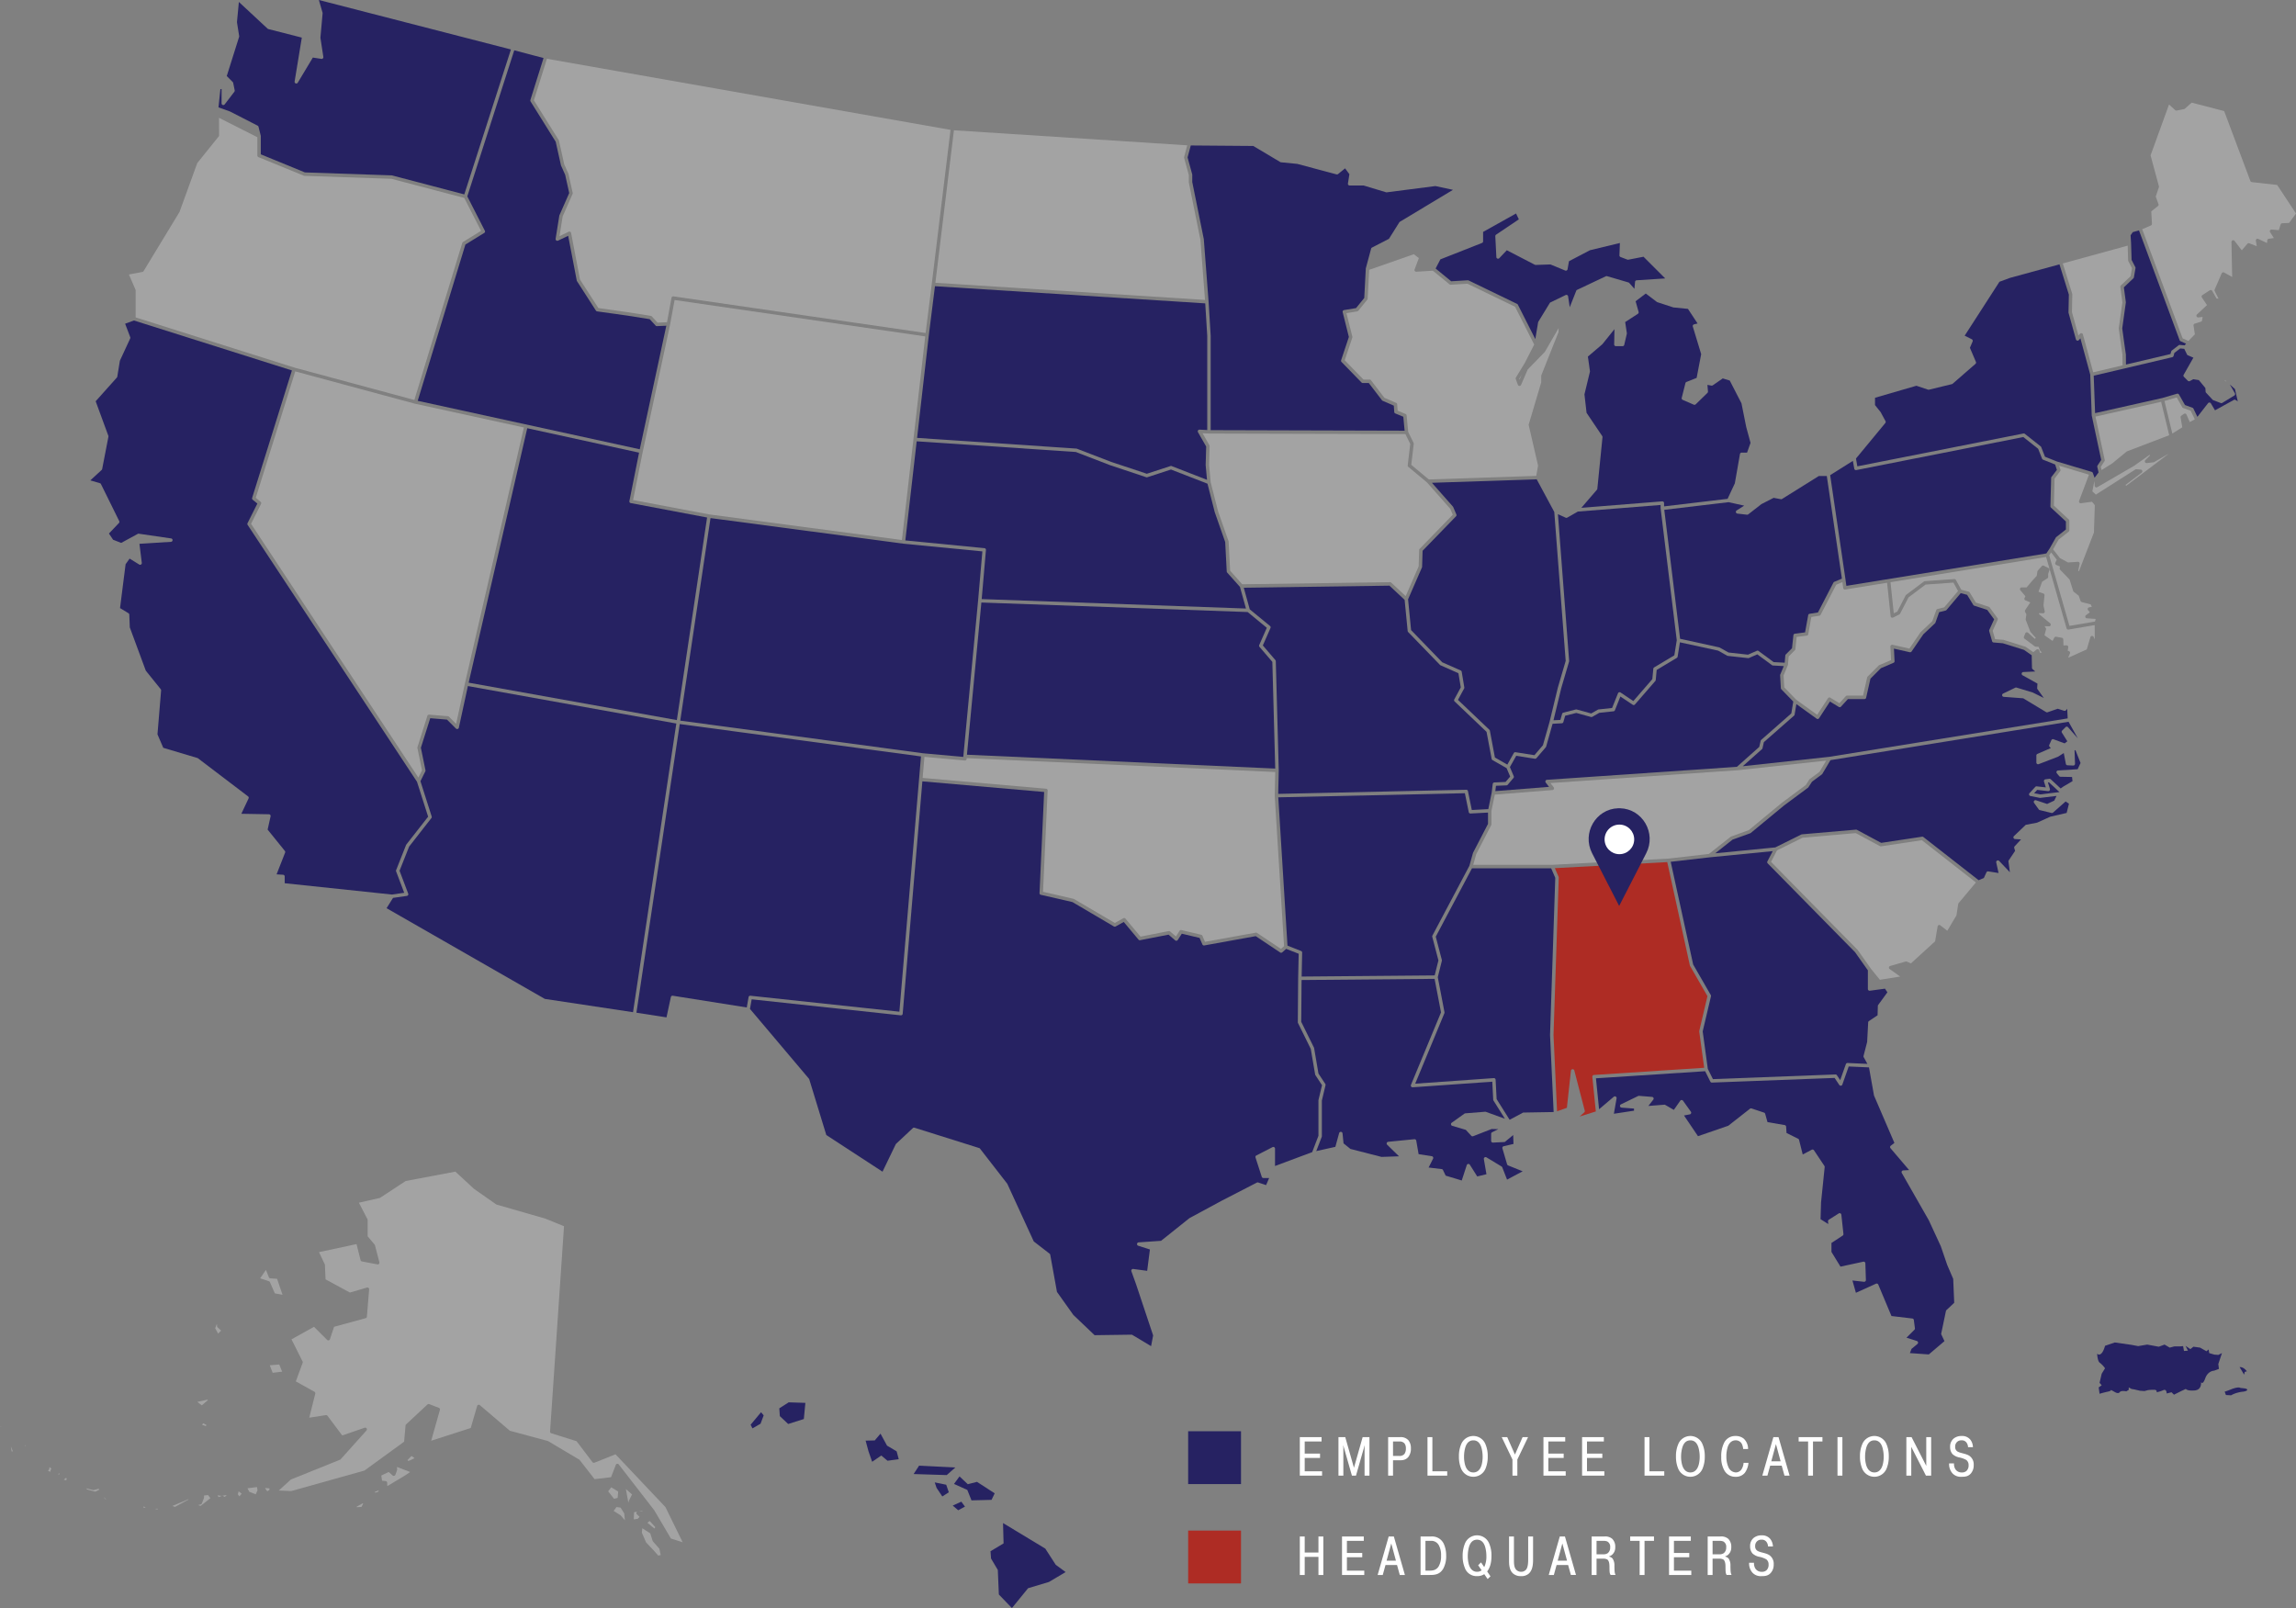 <svg xmlns="http://www.w3.org/2000/svg" xmlns:xlink="http://www.w3.org/1999/xlink" width="1086.145" height="760.758" viewBox="0 0 1086.145 760.758"><rect x="0" y="0" width="1086.145" height="760.758" fill="#808080" stroke="none"/><defs><clipPath id="a"><rect width="1086.145" height="760.758" fill="none"/></clipPath><clipPath id="c"><rect width="82.524" height="62.759" fill="none"/></clipPath><clipPath id="d"><rect width="129.054" height="192.162" fill="none"/></clipPath><clipPath id="e"><rect width="166.594" height="133.486" fill="none"/></clipPath><clipPath id="f"><rect width="197.078" height="129.733" fill="none"/></clipPath><clipPath id="g"><rect width="19.731" height="49.896" fill="none"/></clipPath><clipPath id="h"><rect width="1.163" height="2.358" fill="none"/></clipPath><clipPath id="i"><rect width="96.618" height="47.696" fill="none"/></clipPath><clipPath id="j"><rect width="21.984" height="34.747" fill="none"/></clipPath><clipPath id="k"><rect width="96.9" height="69.389" fill="none"/></clipPath><clipPath id="l"><rect width="138.189" height="113.547" fill="none"/></clipPath><clipPath id="m"><rect width="170.969" height="90.845" fill="none"/></clipPath><clipPath id="n"><rect width="118.373" height="77.061" fill="none"/></clipPath><clipPath id="o"><rect width="127.54" height="80.246" fill="none"/></clipPath><clipPath id="p"><rect width="161.139" height="79.107" fill="#262262"/></clipPath><clipPath id="q"><rect width="166.959" height="49.288" fill="none"/></clipPath><clipPath id="r"><rect width="101.172" height="106.558" fill="none"/></clipPath><clipPath id="s"><rect width="0.04" height="0.005" fill="none"/></clipPath><clipPath id="t"><rect width="5.83" height="5.141" fill="none"/></clipPath><clipPath id="u"><rect width="4.154" height="0.925" fill="none"/></clipPath><clipPath id="v"><rect width="2.071" height="1.337" fill="none"/></clipPath><clipPath id="w"><rect width="4.97" height="2.707" fill="none"/></clipPath><clipPath id="x"><rect width="7.616" height="3.633" fill="none"/></clipPath><clipPath id="y"><rect width="1.835" height="2.373" fill="none"/></clipPath><clipPath id="z"><rect width="2.805" height="4.619" fill="none"/></clipPath><clipPath id="aa"><rect width="4.746" height="3.425" fill="none"/></clipPath><clipPath id="ab"><rect width="2.039" height="1.545" fill="none"/></clipPath><clipPath id="ac"><rect width="2.997" height="1.896" fill="none"/></clipPath><clipPath id="ad"><rect width="2.022" height="1.178" fill="none"/></clipPath><clipPath id="ae"><rect width="35.8" height="19.191" fill="none"/></clipPath><clipPath id="af"><rect width="10.575" height="11.766" fill="none"/></clipPath><clipPath id="ag"><rect width="5.846" height="3.934" fill="none"/></clipPath><clipPath id="ah"><rect width="0.016" height="0.012" fill="none"/></clipPath><clipPath id="ai"><rect width="1.627" height="2.308" fill="none"/></clipPath><clipPath id="aj"><rect width="0.322" height="0.493" fill="none"/></clipPath><clipPath id="ak"><rect width="0.718" height="0.477" fill="none"/></clipPath><clipPath id="al"><rect width="0.861" height="0.559" fill="none"/></clipPath><clipPath id="am"><rect width="1.292" height="0.379" fill="none"/></clipPath><clipPath id="an"><rect width="0.987" height="0.077" fill="none"/></clipPath><clipPath id="ao"><rect width="13.662" height="9.063" fill="none"/></clipPath><clipPath id="ap"><rect width="0.987" height="0.991" fill="none"/></clipPath><clipPath id="aq"><rect width="1.468" height="1.052" fill="none"/></clipPath><clipPath id="ar"><rect width="1.145" height="0.493" fill="none"/></clipPath><clipPath id="as"><rect width="6.339" height="1.606" fill="none"/></clipPath><clipPath id="at"><rect width="14.35" height="17.085" fill="none"/></clipPath><clipPath id="au"><rect width="0.909" height="2.516" fill="none"/></clipPath><clipPath id="av"><rect width="32.726" height="59.92" fill="none"/></clipPath><clipPath id="aw"><rect width="34.882" height="32.283" fill="none"/></clipPath><clipPath id="ax"><rect width="3.725" height="3.584" fill="none"/></clipPath><clipPath id="ay"><rect width="8.937" height="12.948" fill="none"/></clipPath><clipPath id="az"><rect width="72.749" height="112.737" fill="none"/></clipPath><clipPath id="ba"><rect width="191.092" height="175.356" fill="none"/></clipPath><clipPath id="bb"><rect width="2.74" height="3.682" fill="none"/></clipPath><clipPath id="bc"><rect width="5.332" height="6.274" fill="none"/></clipPath><clipPath id="bd"><rect width="4.73" height="5.431" fill="none"/></clipPath><clipPath id="be"><rect width="3.294" height="2.385" fill="none"/></clipPath><clipPath id="bf"><rect width="2.915" height="6.466" fill="none"/></clipPath><clipPath id="bg"><rect width="1.768" height="0.302" fill="none"/></clipPath><clipPath id="bh"><rect width="71" height="24.999" fill="none"/></clipPath><clipPath id="bi"><rect width="28.883" height="46.218" fill="#262262"/></clipPath></defs><g transform="translate(-156.93 -1437.89)"><g transform="translate(156.93 1437.89)"><g clip-path="url(#a)"><g clip-path="url(#a)"><g transform="translate(843.744 275.421)" opacity="0.28"><g clip-path="url(#c)"><path d="M576.07,181.638l-.383-2.8-2.931,1.223-7.371,14.219a.839.839,0,0,1-.591.433l-3.792.6-1.465,8.155a.829.829,0,0,1-.7.668l-4.777.608-.621,5.825a.791.791,0,0,1-.24.477l-2.928,2.932-.322,3.884a.815.815,0,0,1-.068.254l.006,0-.021.052v0l-2,4.817.319,5.621,5.669,5.843,9.9,7.138,5.113-7.836a.819.819,0,0,1,1.1-.257l4.312,2.614,3.026-3.343a.856.856,0,0,1,.607-.256h7.546l1.945-8.615a.954.954,0,0,1,.225-.4l5.238-5.224a.543.543,0,0,1,.253-.174L598.7,215.7l-.317-6.4a.832.832,0,0,1,1-.842l7.995,1.8,5.272-7.737a.952.952,0,0,1,.131-.131l5.43-5.1,1.863-5.222a.806.806,0,0,1,.554-.527l3.233-.812,6.531-7.7-2.181-3.984-13.189.938-8.041,6.037-4,7.722a.81.81,0,0,1-.35.351l-2.96,1.483a.82.82,0,0,1-1.178-.639l-1.663-15.826-19.822,3.216a.808.808,0,0,1-.938-.685" transform="translate(-547.867 -178.838)" fill="#fff"/></g></g><path d="M151.565,230.86l-4.235-4.235-7.93-.653-4.428,13.968,2.181,10.653a.839.839,0,0,1-.082.525l-2.307,4.636,5.319,16.7a.843.843,0,0,1-.129.75L129.412,286.7l-4.522,11.432,4.077,10.8a.8.8,0,0,1-.636,1.1l-6.531.943-3.057,4.871,74.864,42.918,41.723,6.282,20.483-136.568-98.6-17.726-4.278,19.7a.816.816,0,0,1-1.369.411" transform="translate(64.127 113.814)" fill="#262262"/><path d="M444.434,299.077l2.883,11.036a.819.819,0,0,1,0,.4l-1.925,7.725,3.168,16.594a.815.815,0,0,1-.049.481l-13.8,33.313L471.876,366a.814.814,0,0,1,.876.778l.476,9.157,6.15,9.781,6.24-3.347a.965.965,0,0,1,.368-.079l14.213-.242-1.7-36.418v-.048l2.47-74.323-1.94-4.525H461.575Z" transform="translate(234.766 144.05)" fill="#262262"/><g transform="translate(118.768 175.706)" opacity="0.28"><g clip-path="url(#d)"><path d="M154.711,129.4,98.02,114.091l-18.67,59.8,2.278,1.879a.816.816,0,0,1,.225.987L77.12,186.2l79.147,120.049,1.709-3.413-2.168-10.576a.719.719,0,0,1,.032-.413l4.685-14.8a.809.809,0,0,1,.844-.574l8.883.75a.793.793,0,0,1,.494.22l3.391,3.393,4.126-19.015s0-.011,0-.017l27.912-121.178L154.757,129.4c-.015,0-.031,0-.046,0" transform="translate(-77.119 -114.091)" fill="#fff"/></g></g><path d="M399.7,321.027l6.022,12.2c.029.079.062.16.077.22l2.054,12.06,3.234,4.905a.811.811,0,0,1,.094.636l-1.722,7.227v16.834a.866.866,0,0,1-.045.29l-2.6,6.784,9.031-2.01,1.782-6.494a.822.822,0,0,1,1.609.125l.477,4.729,3.265,2.63,14.714,3.772,8.269-.286-5.606-5.463a.819.819,0,0,1,.493-1.4l12.374-1.223a.836.836,0,0,1,.892.685l1.114,6.384,6.225.97a.8.8,0,0,1,.608,1.167l-2.1,4.186,6.18.747a.779.779,0,0,1,.636.465l1.243,2.624,7.612,2.3,2.373-7.278a.816.816,0,0,1,1.463-.174l3.49,5.54,4.363-1.052-1.227-7.134a.818.818,0,0,1,1.227-.845l7.15,4.318a.868.868,0,0,1,.334.411l2.262,5.8,7.388-3.935-6.895-2.784a.868.868,0,0,1-.476-.525l-2.215-7.536a.82.82,0,0,1,.588-1.018l4.651-1.081-.143-4.208-3.792,3.14a.784.784,0,0,1-.493.174l-5.3.254a.814.814,0,0,1-.844-.812v-3.327a.825.825,0,0,1,.445-.735l2.948-1.48-3.168-.065-8.746,3.408a.816.816,0,0,1-.889-.225l-2.564-2.784-6.437-1.911a.822.822,0,0,1-.253-1.448l6.049-4.318a.854.854,0,0,1,.416-.142l9.365-.75a1.2,1.2,0,0,1,.351.049l9,3.265-5.4-8.6a.661.661,0,0,1-.129-.379l-.445-8.553L452.417,352a.827.827,0,0,1-.816-1.129l14.225-34.3-3.043-15.873-62.922.553Z" transform="translate(215.861 162.392)" fill="#262262"/><g transform="translate(60.978 55.739)" opacity="0.28"><g clip-path="url(#e)"><path d="M122.646,63.651a.634.634,0,0,1-.29-.065l-21.5-8.806a.819.819,0,0,1-.493-.75V45.366L82.227,36.193l.032,8.313a.75.75,0,0,1-.191.508L71.936,57.6,63.531,80.738a.71.71,0,0,1-.082.142L46.538,108.717A.844.844,0,0,1,46,109.1l-6.4,1.212,3.119,7.183a.68.68,0,0,1,.065.319v12.8l75.182,23.777,56.665,15.288L197.3,95.373a.881.881,0,0,1,.368-.46l8.52-5.242L198.232,74.1l-34.45-9.049Z" transform="translate(-39.595 -36.193)" fill="#fff"/></g></g><g transform="translate(252.577 27.803)" opacity="0.28"><g clip-path="url(#f)"><path d="M230.014,130.459l119.3,17.327,2.881-23.109,8.888-72.985L170.16,18.053,164,37.709l11.771,18.856a.973.973,0,0,1,.094.256l2.467,11.147,1.976,4.411c.017.049.034.094.049.143l1.99,8.982A.852.852,0,0,1,182.3,82l-4.7,10.625-1.485,9.331,4.334-2.07a.807.807,0,0,1,1.146.574l4.2,22.023,8.7,13.5,13.825,1.961h.015l10.971,1.737a.744.744,0,0,1,.46.253l2.74,2.965,4.466-.211,2.115-11.575a.816.816,0,0,1,.921-.653" transform="translate(-164.006 -18.053)" fill="#fff"/></g></g><path d="M245.915,145.749l-4.428.191a.792.792,0,0,1-.636-.253l-2.8-3.042-10.67-1.691-14.2-1.99a.89.89,0,0,1-.574-.367l-8.966-13.964a.579.579,0,0,1-.109-.29l-4.049-21.131-4.774,2.275a.819.819,0,0,1-1.166-.859l1.754-10.971a.847.847,0,0,1,.065-.191l4.619-10.479-1.911-8.618L196.1,69.947a.3.3,0,0,1-.045-.148l-2.47-11.081L181.7,39.656a.862.862,0,0,1-.094-.685l6.225-19.859-13.853-3.658-22.212,69.1,8.29,16.238a.793.793,0,0,1-.286,1.067l-8.9,5.476-22.563,73.94,105.04,22.935Z" transform="translate(69.295 8.346)" fill="#262262"/><path d="M649.31,161.233a.37.37,0,0,1,.126-.017.774.774,0,0,1,.542.176l7.5,5.925a.953.953,0,0,1,.253.35l1.786,4.554,5.714,2.285,0-.006,16.389,4.888a.825.825,0,0,1,.538.51l.816,2.279c.017-.017.017-.032.029-.049l1.862-2.483-.6-2.6a.888.888,0,0,1,.094-.636l1.754-2.68-4.472-20.954c0-.049-.017-.1-.017-.143l-.7-19.272-4.653-17.135-.733.812a.811.811,0,0,1-1.383-.319l-3.49-12.564a1.265,1.265,0,0,1-.032-.242l.176-8.406-4.445-14.3-23.454,6.417-4.937,1.819-16.454,25.513,3.379,1.688a.825.825,0,0,1,.38,1.047l-1.272,3,2.832,6.658a.8.8,0,0,1-.208.938L615.818,137.7a.841.841,0,0,1-.351.176L604.656,140.5a1.047,1.047,0,0,1-.448-.015l-5.524-1.848-19.574,5.687v3.47l2.613,3.265a.539.539,0,0,1,.077.111l2.262,4.191a.812.812,0,0,1-.08.906L570.1,173.077l.648,3.684Z" transform="translate(307.886 43.856)" fill="#262262"/><g transform="translate(971.242 220.357)" opacity="0.28"><g clip-path="url(#g)"><path d="M633.984,145.668l-2.629,3.457-.336,12.8,7.054,6.564a.762.762,0,0,1,.274.588v4.537a.889.889,0,0,1-.319.639L633.266,178l-2.612,4.617,3.231,4.14,3.825,2.071,4.631-.319a.806.806,0,0,1,.859.97l-.668,3.3.351.2,7.086-18.313.416-12.977-1.337-1.594-5.224.718a.824.824,0,0,1-.876-1.1l4.671-12.424-14.088-4.206.579,1.851a.813.813,0,0,1-.126.733" transform="translate(-630.654 -143.084)" fill="#fff"/></g></g><path d="M102.114,194.346l4.653-9.283-2.215-1.8a.834.834,0,0,1-.257-.876l18.821-60.3L48.378,98.448l-4.169,1.526,2.423,6.384a.824.824,0,0,1-.034.624l-4.871,10.511L40.5,125.022a.754.754,0,0,1-.191.416L30.275,136.666l5.989,16.323a.95.95,0,0,1,.048.428l-2.963,15.305a.934.934,0,0,1-.253.448L27.743,174.1l4.537,1.326a.813.813,0,0,1,.5.428l8.632,17.5a.8.8,0,0,1-.143.926l-4.717,4.954,1.96,2.943,3.836,1.5,7.82-4.254a.712.712,0,0,1,.51-.092l15.288,2.23a.809.809,0,0,1-.062,1.606l-14.925.941,1.117,9a.806.806,0,0,1-1.227.795l-4.537-2.8-1.9,2.658L41.8,234.512l4,2.438a.822.822,0,0,1,.383.651l.237,6.051,7.566,20.466,7.069,8.774a.888.888,0,0,1,.176.587l-1.72,20.768,2.74,6.373,16.164,4.822a.773.773,0,0,1,.253.131l23.683,18.012a.793.793,0,0,1,.253.986l-3.42,7.261,13.058.225a.806.806,0,0,1,.779.986l-1.4,6.274,8.138,10.066a.788.788,0,0,1,.131.812l-4.032,10.286,3.074.192a.818.818,0,0,1,.767.81v3.2l50.723,5.353,5.811-.832L172.4,359.066a.815.815,0,0,1,.015-.591l4.68-11.848a1.948,1.948,0,0,1,.111-.208L187.553,333.2l-5.269-16.512L102.163,195.16a.832.832,0,0,1-.049-.815" transform="translate(14.983 53.167)" fill="#262262"/><path d="M87.128,64.4v8.618l20.866,8.55,41.086,1.4a.9.9,0,0,1,.176.032L183.4,91.971,205.456,23.4,114.618,0l1.733,6.039a.809.809,0,0,1,.017.285l-1.035,11.53,1.386,9.063a.808.808,0,0,1-.922.936l-4.047-.619L104.63,39.1a.811.811,0,0,1-1.5-.554l3.408-20.752L90.694,13.742a.822.822,0,0,1-.35-.186L76.76.925l-.906,9.541,1.036,6.593a.752.752,0,0,1-.017.367L71.028,35.978l2.821,2.834a.817.817,0,0,1,.22.413l.718,3.522a.868.868,0,0,1-.159.651l-4.588,5.989a.815.815,0,0,1-1.463-.48v-6.8l-.559.094-.909,8.6,5.369,1.911c.046.017.079.017.111.049L85.631,59.45a.824.824,0,0,1,.417.525l1.063,4.237c0,.065.017.129.017.191" transform="translate(36.243 -0.001)" fill="#262262"/><g transform="translate(718.713 177.202)" opacity="0.28"><g clip-path="url(#h)"><path d="M466.823,117.419l1.02-2.356-1.163,1.945Z" transform="translate(-466.68 -115.062)" fill="#fff"/></g></g><g transform="translate(894.321 263.491)" opacity="0.28"><g clip-path="url(#i)"><path d="M582.253,197.763l1.671-.827,3.952-7.662a.741.741,0,0,1,.236-.268l8.395-6.291a.77.77,0,0,1,.428-.176l13.934-.986a.834.834,0,0,1,.782.428l2.532,4.619,3.487.909a.755.755,0,0,1,.493.363l2.931,4.794,6.115,2.005a.888.888,0,0,1,.416.29l3.695,5.064a.8.8,0,0,1,.082.812L629.056,206l1.133,3.979,3.87.319c.065.015.126.015.174.032l10.241,3.216a.539.539,0,0,1,.22.1l3.568,2.5,1.5-1.227a.816.816,0,0,1,1.292.383l.384,1.161.888-.176-.778-.762a1.083,1.083,0,0,1-.193-.317l-.559-1.579-1.431-.1a.8.8,0,0,1-.431-.159l-4.807-3.584a.8.8,0,0,1-.289-.938l.624-1.611a.818.818,0,0,1,1.3-.3L649,209.851l.428-.477-2.467-2.772a.822.822,0,0,1-.158-.253l-2.087-5.43a.723.723,0,0,1-.062-.4l.334-2.322-.607-1.118a.872.872,0,0,1,.032-.859l2.421-3.613-2.295-.975a.8.8,0,0,1-.428-1.08l.4-.893-2.373-2.817a.815.815,0,0,1,.624-1.341H645.1l2.339-2.784.017-.032,2.421-2.658.334-2.1a.93.93,0,0,1,.193-.4l1.862-2.1a.809.809,0,0,1,.571-.29.827.827,0,0,1,.4.1l2.215,1.112a.8.8,0,0,1,.416.975l-.575,1.847v1.354a.789.789,0,0,1-.383.685l-2.467,1.589-1.736,4.762,2.324.829a.807.807,0,0,1,.525.859l-.477,4.794.588,2.724a.822.822,0,0,1-.829.986l-1.863-.094v.494l5.256,4.317a.822.822,0,0,1-.554,1.448l-2.056-.077.571.938a.761.761,0,0,1,.082.619l-.718,2.772,3.824,2.63.812-1.529a.83.83,0,0,1,.876-.433l2.707.494a.8.8,0,0,1,.668.782l.094,2.866,1.386-.082a.82.82,0,0,1,.861.941l-.254,1.64.539.159a.82.82,0,0,1,.525,1.084l-.844,2.071,8.791-3.95,1.736-5.814a.817.817,0,0,1,1.529-.082l.527,1.181-.029-6.8-12.393,2.119a.828.828,0,0,1-.922-.587l-9.661-33.761-73.615,11.939Z" transform="translate(-580.707 -171.092)" fill="#fff"/></g></g><path d="M489.559,116.813l5.43-8.883a.9.9,0,0,1,.351-.306l7.151-3.453a.811.811,0,0,1,1.161.6l.779,5.161,3.074-7.8a.8.8,0,0,1,.416-.431l13.568-6.417a.943.943,0,0,1,.587-.049L532.191,98.2a1.009,1.009,0,0,1,.384.236l2.45,2.789.3-3.311a.819.819,0,0,1,.767-.733l13.5-.876L539.326,86.044l-7.217,1.4a.694.694,0,0,1-.444-.049l-3.217-1.223a.826.826,0,0,1-.51-.8l.208-5.826-14.159,3.42-9.923,5.195-.668,3.8a.815.815,0,0,1-1.113.607l-6.992-2.881-6.975.236a.85.85,0,0,1-.4-.094L474.654,82.97l-3.539,3.742a.807.807,0,0,1-1.4-.521l-.5-9.858a.875.875,0,0,1,.367-.735l10.768-7.244-1.321-2.772L463.443,74.3V78.75a.816.816,0,0,1-.51.767l-19.7,7.771-2.252,4.326,7.363,6.042,7.82-.477a.94.94,0,0,1,.416.077l22.948,11.1a.843.843,0,0,1,.367.367L488.141,125l1.32-7.9a.87.87,0,0,1,.1-.29" transform="translate(238.153 35.418)" fill="#262262"/><path d="M631.281,190.434l-3.057.767-1.766,5a1.019,1.019,0,0,1-.223.319l-5.509,5.178-5.544,8.121a.824.824,0,0,1-.844.334l-7.5-1.688.289,5.908a.788.788,0,0,1-.477.782l-5.972,2.561-4.953,4.953-2.039,9.014a.8.8,0,0,1-.795.636h-7.836l-3.249,3.567a.851.851,0,0,1-1.035.163l-4.2-2.564-5.145,7.9a.824.824,0,0,1-1.161.208l-9.588-6.91-.828,4.982a.786.786,0,0,1-.253.477L545.3,252.7l-.639,2.888a.784.784,0,0,1-.253.428l-9.08,8.071,40.884-4.44L689.03,241.46l-.223-4.525-.576.668a.824.824,0,0,1-.876.256L684.3,236.9l-4.791,1.66a.816.816,0,0,1-.685-.082l-10.831-6.527-9.219-.685a.815.815,0,0,1-.3-1.546l5.769-2.787a.76.76,0,0,1,.587-.049l7.5,2.279a.459.459,0,0,1,.126.032l5.272,2.6-2.992-4.174a.853.853,0,0,1-.143-.527l.143-2.1-7.058-3.935a.816.816,0,0,1,.367-1.529l5.64-.256-1.26-1.113a.84.84,0,0,1-.286-.591L672,211.582l-3.625-2.533-10.034-3.134-4.346-.368a.8.8,0,0,1-.718-.587l-1.371-4.811a.827.827,0,0,1,.049-.557l2.275-5-3.26-4.46-6.165-2.005a.783.783,0,0,1-.445-.368L641.444,183l-3.012-.781-6.718,7.948a.888.888,0,0,1-.433.27" transform="translate(289.109 98.407)" fill="#262262"/><path d="M523.817,315.091l8.326,14.444a.751.751,0,0,1,.1.591l-3.918,16.626,2.422,17.726,2.416,4.839,57.954-2.2a.78.78,0,0,1,.7.367l1.562,2.324,2.675-7.579a.813.813,0,0,1,.8-.542l9.393.428-1.75-3.168a.784.784,0,0,1-.082-.6l1.7-6.579.493-9.283a.813.813,0,0,1,.366-.636l4.078-2.723.126-4.428a.851.851,0,0,1,.159-.46l4.366-5.989-1.149-1.72-7.164.97a.823.823,0,0,1-.924-.812v-8.824l-6.083-8.612-41.312-42a.826.826,0,0,1-.142-.941l2.532-4.85-29.815,2.925L513.192,266.5Z" transform="translate(277.152 141.204)" fill="#262262"/><path d="M479.6,271.8a1.254,1.254,0,0,1,.065.334l-2.47,74.485,1.676,36.1,4.648-1.656,1.913-17.518a.817.817,0,0,1,1.606-.111l4.936,19a.852.852,0,0,1-.252.812l-2.164,1.945,7.653-2.4-1.652-16.349a.818.818,0,0,1,.75-.905l52.162-3.4-2.345-17.132a.927.927,0,0,1,.017-.3l3.869-16.468-8.219-14.269a.712.712,0,0,1-.094-.237l-10.7-48.9-53.164,2.861Z" transform="translate(257.712 143.025)" fill="#ae2c24"/><g transform="translate(969.405 261.355)" opacity="0.28"><g clip-path="url(#j)"><path d="M639.022,204.452l12.1-2.054.322-1.24-4.175-.29a.818.818,0,0,1-.442-1.463l1.862-1.4-.859-1a.815.815,0,0,1,.493-1.321l1.3-.24-.525-1.146-4.252-1.113a.883.883,0,0,1-.556-.525l-.876-2.487-2.356-1.847a.932.932,0,0,1-.274-.4l-1.688-5.4-4.488-4.663a.838.838,0,0,1-.208-.718l.143-.762-1.768-.782a.811.811,0,0,1-.4-1.1l.645-1.374-2.658-3.42-.907,1.366Z" transform="translate(-629.461 -169.705)" fill="#fff"/></g></g><path d="M577.341,246.6l-4.7,3.485-1.659,2.581a.605.605,0,0,1-.193.225l-11.447,8.5L543.69,274.322a1.107,1.107,0,0,1-.242.143l-8.39,3.025-8.185,6.465,28.411-2.788,12.325-6.116a1.468,1.468,0,0,1,.29-.079l25.525-2.213a.81.81,0,0,1,.465.094l11.481,6.165L624.7,276.1a.771.771,0,0,1,.636.159l26.136,20.417,2.467-1.035,1.227-2.675a.811.811,0,0,1,.876-.461l4.856.779-1.1-4.987a.812.812,0,0,1,1.386-.73l5.068,5.333-.673-5.047a1,1,0,0,1,.131-.559l3.008-4.489-.4-1.369a.836.836,0,0,1,.191-.782l3.026-3.279-2.833-.159a.817.817,0,0,1-.527-1.4l5.43-5.178a.692.692,0,0,1,.4-.2l5.1-.975,6.193-2.8a.623.623,0,0,1,.159-.049l7.645-1.753,1.1-4.378-1.579-1.053-5.957,5.256a.791.791,0,0,1-.728.176l-5.561-1.354a.821.821,0,0,1-.46-.319l-2.214-3.074a.819.819,0,0,1,.925-1.255l5.239,1.75,3.376-1.591,1.084-2.213-7.645.921a.651.651,0,0,1-.256,0l-4.445-.876a.816.816,0,0,1-.443-1.354l2.723-2.96a.809.809,0,0,1,.685-.257l4.312.482L682.386,250a.823.823,0,0,1,.685-1.052l1.847-.24a.827.827,0,0,1,.651.208l4.7,4.361,1.2-.844a.317.317,0,0,0,.048-.045l4.363-2.564-.225-1.977-5.458-.109a.808.808,0,0,1-.624-.3l-1.1-1.354a.8.8,0,0,1,.57-1.321l9.271-.59,1.369-2.948-2.421-6.1-.416.159.225,6.308a.826.826,0,0,1-.861.844l-2.708-.126a.8.8,0,0,1-.762-.653l-1-5.128-2.7,1.72a1.076,1.076,0,0,1-.159.065l-9,3.454a.805.805,0,0,1-1.1-.762v-3.331a.814.814,0,0,1,.494-.747l6.339-2.755-.591-.636a.808.808,0,0,1-.126-.876l.987-2.23a.808.808,0,0,1,1.02-.428l5.255,1.94,1.272-.987-2.561-4.061a.816.816,0,0,1,.111-1.018l1.606-1.611a.8.8,0,0,1,1.183.049l4.6,5.222-4.364-7.82L581.374,239.88l-3.826,6.474a.806.806,0,0,1-.208.24" transform="translate(284.541 119.74)" fill="#262262"/><g transform="translate(837.82 394.139)" opacity="0.28"><g clip-path="url(#k)"><path d="M584.931,311.138a.861.861,0,0,1,.094.109l6.259,8.872,4.218,5.195,9.605-1.529-5-3.551a.816.816,0,0,1,.257-1.451l7.326-2.1a.92.92,0,0,1,.542.029l1.957.844,11.435-10.445,1.178-7.041a.812.812,0,0,1,1.3-.51l3.282,2.564,4.331-7.261.844-5.43a.969.969,0,0,1,.191-.4l8.167-9.761-25.571-19.988-19.271,2.9a.821.821,0,0,1-.51-.077l-11.5-6.182-25.146,2.182-12.085,5.986-2.82,5.433Z" transform="translate(-544.019 -255.926)" fill="#fff"/></g></g><path d="M491.709,347.844l6.96-5.908a.811.811,0,0,1,1.321.762l-1.277,7.281,9.524-1.451v-1l-5.891-.444a.818.818,0,0,1-.3-1.545l8.138-3.952a.786.786,0,0,1,.428-.08l6.163.5a.807.807,0,0,1,.574,1.306l-2.327,2.975,7.551-.587a.8.8,0,0,1,.46.109l4.044,2.341,3.029-4.331a.809.809,0,0,1,1.32,0l3.71,5.19a.81.81,0,0,1-.51,1.26l-2.738.527,6.608,9.793,14.335-4.937,10.252-8.041a.81.81,0,0,1,.75-.146l5.925,1.977a.8.8,0,0,1,.525.554l1.1,3.935,8.121,1.4a.82.82,0,0,1,.685.75l.2,2.992,5.513,2.74a.8.8,0,0,1,.416.542l1.733,6.895L592.307,367a.827.827,0,0,1,1.067.274l4.937,7.4a.9.9,0,0,1,.126.527l-1.72,16.751-.237,7.9,3.645,2.309-.109-1.3a.843.843,0,0,1,.383-.762l4.68-2.965a.814.814,0,0,1,1.243.6l.987,9.128a.77.77,0,0,1-.368.762l-5.3,3.474v4.252l4.269,6.958,10.783-2.339a.806.806,0,0,1,.986.762l.254,7.9a.828.828,0,0,1-.905.844l-5.463-.607,1.639,5.814,9.491-4.3a.817.817,0,0,1,1.1.433l6.226,14.855,9.89,1.178a.8.8,0,0,1,.7.7l.51,3.95a.83.83,0,0,1-.24.684l-3.742,3.744,4.893,1.562a.811.811,0,0,1,.285,1.4l-2.8,2.327-.764,1.99,8.934.636,7.408-6.291-1.468-3.136a.808.808,0,0,1-.046-.508l2.215-10.609a.791.791,0,0,1,.237-.427l3.681-3.457-.48-11.306-2.9-6.772c0-.012-.012-.045-.012-.062l-2.948-8.6-5.654-12.259-12.8-22.406a.816.816,0,0,1,.653-1.227l2.8-.159-8.791-10.335a.82.82,0,0,1,.111-1.178l1.72-1.341-9.618-22.357c-.017-.066-.032-.128-.049-.193l-2.352-13.169-9.593-.431-3.009,8.553a.815.815,0,0,1-1.448.176l-2.213-3.316-58.018,2.2a.808.808,0,0,1-.762-.444l-2.461-4.936-51.657,3.357Z" transform="translate(264.748 176.932)" fill="#262262"/><g transform="translate(299.493 141.928)" opacity="0.28"><g clip-path="url(#l)"><path d="M230.522,193.6l91.111,12.1,11.027-96.317L214.1,92.159,212,103.606h0l0,.017L199.04,163.932l-.006.014-4.565,22.842Z" transform="translate(-194.469 -92.157)" fill="#fff"/></g></g><g transform="translate(436.466 358.063)" opacity="0.28"><g clip-path="url(#m)"><path d="M450.21,239.667l-145.956-6.551-.012.33a.8.8,0,0,1-.876.778l-19.1-1.723-.855,9.96,58.4,5.113a.8.8,0,0,1,.733.844l-2.181,47.919,14.38,3.311a1.376,1.376,0,0,1,.24.082l19.332,11.353,4.027-2.23a.8.8,0,0,1,1.02.193l7.106,8.5,13.328-2.613a.808.808,0,0,1,.685.176l2.757,2.356,1.7-2.675a.833.833,0,0,1,.876-.35l9.377,2.23a.746.746,0,0,1,.559.46L416.975,320l24.034-4.331a.755.755,0,0,1,.587.128l11.321,7.549,1.46-1.3L449.959,250.9c0-.022.008-.04.008-.062h-.008Z" transform="translate(-283.41 -232.5)" fill="#fff"/></g></g><path d="M297.018,257.093l145.837,6.553-1.364-50.477-6.082-7.1a.811.811,0,0,1-.126-.861l3.584-8.153-9.062-7.462-125.964-4.5Z" transform="translate(160.406 99.958)" fill="#262262"/><path d="M220.633,166.959A.791.791,0,0,1,220,166l4.572-22.894-52.895-11.558L143.955,251.923l98.491,17.7,14.3-95.838Z" transform="translate(77.744 71.045)" fill="#262262"/><path d="M375.721,134.773v44.591l91.747.256-.621-6.593-3.792-1.562a.786.786,0,0,1-.493-.7l-.208-2.992-5.287-2.3a.719.719,0,0,1-.319-.253l-6.242-8.153h-2.834a.828.828,0,0,1-.591-.24l-9.457-9.716a.794.794,0,0,1-.193-.827l3.662-11-2.928-11.721a.806.806,0,0,1,.651-1l5.684-.943,3.869-4.79.733-13.951a.5.5,0,0,1,.034-.159l2.483-9.222a.781.781,0,0,1,.416-.51l8.027-4.143,4.873-7.771a.694.694,0,0,1,.253-.268l25.146-15.13-8.313-1.786L459,66.852a.593.593,0,0,1-.334-.032l-10.609-3.2h-6.608a.8.8,0,0,1-.795-.943l.685-4.4L439.3,55.514l-3.314,2.69a.867.867,0,0,1-.73.159l-18.619-4.97-7.66-.75a.6.6,0,0,1-.334-.109l-12.769-7.612-29.563-.236-1.523,5.65,2.2,8.027a.785.785,0,0,1,.017.208v3.405l5.475,27.074v.111l2.247,29.4,0,.017h0Z" transform="translate(197.003 24.133)" fill="#262262"/><path d="M382.049,180.885l2.835,10.235,9.573,7.853a.815.815,0,0,1,.24.953l-3.631,8.269,5.94,6.927a.844.844,0,0,1,.191.51l1.4,51.646v.032l-.254,11.111,88.938-1.954a.793.793,0,0,1,.816.636l1.83,8.937,7.805-.416,1.592-7.771.008,0,.487-4.127a.8.8,0,0,1,.762-.718l5.319-.236,2.165-2.549-1.682-3.984-6.664-3.8a.8.8,0,0,1-.4-.559l-2.421-12.806-15.1-14.38a.8.8,0,0,1-.159-.97l3.074-5.687-1.117-6.69-8.472-3.772a.585.585,0,0,1-.254-.174l-15.051-15.545a.891.891,0,0,1-.237-.477l-1.438-14.752-7.18-6.716Z" transform="translate(206.328 97.161)" fill="#262262"/><g transform="translate(568.871 204.963)" opacity="0.28"><g clip-path="url(#n)"><path d="M369.383,133.087l3.25,5.667a.915.915,0,0,1,.109.431l-.253,8.917.747,8.185v0l3.517,13.808,4.921,14.027a.851.851,0,0,1,.049.225l.718,13.774,5.732,6.419,69.943-.987a.8.8,0,0,1,.559.225l6.816,6.367,6.132-14.093.24-7.739a.771.771,0,0,1,.236-.541l15.656-16.134-1.21-2.832-11.01-12.476-8.8-7.338a.824.824,0,0,1-.29-.716l1.193-10.129-2.275-4.654-92.941-.251v-.006c-.017,0-.032.008-.049.006Z" transform="translate(-369.383 -133.089)" fill="#fff"/></g></g><path d="M349.849,198.177h0l2.021-23.267-37.426-3.648,0-.018c-.012,0-.023,0-.035,0l-91.147-12.091-14.31,95.827,114.854,15.436,19.047,1.716v-.285h.022a.269.269,0,0,1,0-.049Z" transform="translate(112.847 85.952)" fill="#262262"/><path d="M215.981,222.42l-20.49,136.561,14.225,2.215,2.067-9.6a.813.813,0,0,1,.926-.639l34.982,5.547.849-4.879a.8.8,0,0,1,.878-.668l70.468,7.549,9.3-109.932.921-10.824Z" transform="translate(105.576 120.119)" fill="#262262"/><path d="M453.885,160.4l1.48,3.457a.806.806,0,0,1-.159.876l-15.815,16.308-.24,7.579a1,1,0,0,1-.062.3l-6.571,15.093,1.426,14.563L448.675,233.8l8.744,3.869a.846.846,0,0,1,.477.624l1.227,7.4a.794.794,0,0,1-.082.51l-2.915,5.381,14.845,14.127a.77.77,0,0,1,.24.431l2.389,12.709,5.875,3.359,3.057-5.463a.823.823,0,0,1,.829-.4l8.935,1.4,4.012-4.7,3.168-11.15,3.935-16.275.015-.032,3.65-12.434-5.4-70.485-8.307-15.431L443.8,148.888l9.953,11.284a1.131,1.131,0,0,1,.131.225" transform="translate(233.584 79.521)" fill="#262262"/><g transform="translate(442.493 61.635)" opacity="0.28"><g clip-path="url(#o)"><path d="M412.7,91.855l-5.48-27.119a.567.567,0,0,1-.015-.16V61.2l-2.215-8.121a.969.969,0,0,1,0-.431l1.48-5.509L296.094,40.021l-8.771,72.147,127.54,8.1Z" transform="translate(-287.323 -40.021)" fill="#fff"/></g></g><g transform="translate(428.279 208.785)"><g clip-path="url(#p)"><path d="M316.22,186.992l-2.005,23.218,125.016,4.465-2.845-10.237-6.045-6.776a.86.86,0,0,1-.208-.51l-.73-13.934-4.888-13.968c-.017-.015-.017-.032-.034-.065l-3.448-13.562-17.27-6.708-11.195,3.644a.9.9,0,0,1-.51,0l-17.184-5.732c-.017,0-.032-.015-.049-.015l-16.083-6.193L283.46,135.57l-5.367,46.884,37.393,3.662a.793.793,0,0,1,.735.876" transform="translate(-278.093 -135.57)" fill="#262262"/></g></g><path d="M481.275,253.922a.811.811,0,0,1,.574-.553l5.925-1.5a.761.761,0,0,1,.416.012l6.829,1.88,3.171-1.8a.694.694,0,0,1,.3-.109l6.417-.684,2.789-6.944a.816.816,0,0,1,1.21-.383l6.051,4.044,8.98-10.351.477-4.937a.788.788,0,0,1,.383-.619l9.556-5.721,1.146-7.15-7.628-62.315a.182.182,0,0,1-.017-.094v-1.576l-39.142,3.12-5.019,2.868a.832.832,0,0,1-.745.032l-3.67-1.66,5.309,69.438a.572.572,0,0,1-.032.285l-3.693,12.565-3.676,15.2,3.26-.155Z" transform="translate(257.708 83.776)" fill="#262262"/><path d="M569.838,204.663l94.6-15.337,1.529-2.292,2.948-5.21a.931.931,0,0,1,.2-.236l4.574-3.6V174.2l-7.057-6.559a.825.825,0,0,1-.269-.608l.351-13.442a.745.745,0,0,1,.176-.476l2.532-3.311-.816-2.549-5.747-2.295a.821.821,0,0,1-.445-.46l-1.847-4.68-7.024-5.561-79.006,15.622a.8.8,0,0,1-.955-.651l-.668-3.695-10.737,6.747,7.247,49.36v.012Z" transform="translate(303.606 72.505)" fill="#262262"/><g transform="translate(696.926 359.854)" opacity="0.28"><g clip-path="url(#q)"><path d="M489.05,244.269l1.545,2.005a.815.815,0,0,1-.591,1.306l-27.261,2.165-1.6,7.708v6.34a.742.742,0,0,1-.094.362l-7.1,13.748-1.418,5.047h37.36l54.963-2.945.009,0,19.144-2.2,10.288-8.115a1.111,1.111,0,0,1,.24-.126l8.375-3.042,15.544-12.855c.017-.015.034-.015.049-.032l11.338-8.423,1.656-2.581a.917.917,0,0,1,.191-.22l4.68-3.473,3.12-5.27L577.674,238.2a.218.218,0,0,1-.032,0v0Z" transform="translate(-452.533 -233.663)" fill="#fff"/></g></g><path d="M594.391,219.034l-.351-6.1a.905.905,0,0,1,.066-.368l1.665-4-5.139-.288a.764.764,0,0,1-.444-.159l-6.944-5.113-3.933,1.722a.752.752,0,0,1-.413.06l-9.588-1.047a1.031,1.031,0,0,1-.317-.1l-4.252-2.389-18.1-3.939-1.089,6.793a.8.8,0,0,1-.383.571l-9.524,5.7-.444,4.774a.806.806,0,0,1-.193.448l-9.633,11.1a.791.791,0,0,1-1.069.146l-5.829-3.884-2.581,6.477a.813.813,0,0,1-.668.51l-6.735.718-3.316,1.9a.853.853,0,0,1-.619.065l-6.943-1.911-5.256,1.32-.859,2.992a.819.819,0,0,1-.75.591l-4.349.223-3.039,10.78a1.257,1.257,0,0,1-.159.319l-4.445,5.178a.835.835,0,0,1-.75.268l-8.806-1.386-2.992,5.33,1.814,4.309a.781.781,0,0,1-.126.842l-2.707,3.2a.855.855,0,0,1-.591.3l-4.982.208-.29,2.516,25.388-2.022-1.546-2.007a.814.814,0,0,1,.591-1.32l89.839-6.146,10.568-9.416.656-2.883a.774.774,0,0,1,.253-.428l14.253-12.536.935-5.6-5.632-5.8a.863.863,0,0,1-.24-.527" transform="translate(248.062 106.563)" fill="#262262"/><g transform="translate(636.14 120.269)" opacity="0.28"><g clip-path="url(#r)"><path d="M445.711,167.8l-1.178,9.923,8.3,6.927,50.831-1.688.849-4.871-4.4-19.08a1.047,1.047,0,0,1,0-.416l5.9-19.876v-3.086a.681.681,0,0,1,.062-.29l8.093-20.352.077-1.956-6.467,11.178a1.052,1.052,0,0,1-.126.16l-8.027,8.264-3.151,7.277a.814.814,0,0,1-1.514-.045l-.986-2.707a.868.868,0,0,1,.06-.718l4.192-6.881,4.472-8.726-9.059-17.885-22.5-10.893-7.93.476a.789.789,0,0,1-.559-.176l-7.9-6.465-7.816.48a.817.817,0,0,1-.815-1.1l2.005-5.349-2.373-1.834L424.632,85.48l-.724,13.654a.7.7,0,0,1-.176.462l-4.237,5.238a.891.891,0,0,1-.493.3l-5.128.844,2.788,11.1a.965.965,0,0,1-.015.46l-3.584,10.734,8.888,9.125h2.881a.824.824,0,0,1,.653.317l6.351,8.313,5.546,2.389a.9.9,0,0,1,.493.7l.208,3,3.755,1.545a.81.81,0,0,1,.51.685l.736,7.81,2.546,5.2a.865.865,0,0,1,.082.445" transform="translate(-413.063 -78.094)" fill="#fff"/></g></g><path d="M558.352,179.958l2.423-13.837a.8.8,0,0,1,.8-.684h2.561l1.643-4.62-2.022-7.435a.058.058,0,0,0-.017-.049L561.49,142.1l-5.539-10.762-3.314-1.007-4.73,3.265a.81.81,0,0,1-.6.143l-1.928-.351.27,3.14a.791.791,0,0,1-.254.651l-5.572,5.415a.831.831,0,0,1-.893.159l-5.239-2.275a.817.817,0,0,1-.465-.943l1.754-6.975a.806.806,0,0,1,.477-.554l4.827-1.928,2.148-11.229-3.963-13.075a.816.816,0,0,1,.587-1.018l1.671-.416-4.554-6.91-6.767-.67a.64.64,0,0,1-.176-.032l-7.5-2.45a.828.828,0,0,1-.24-.114l-5.267-3.995-4.811,3.644,1.415,5.051a.812.812,0,0,1-.346.906l-6.006,3.9.795,5.244a.955.955,0,0,1-.015.3l-1.223,5.238a.807.807,0,0,1-.8.621H502.09a.812.812,0,0,1-.815-.829l.129-7.212-5.654,7.038a.916.916,0,0,1-.111.126l-6.8,5.8.97,6.9a.649.649,0,0,1-.017.3l-2.581,10.67,1,8.744,7.408,10.988a.925.925,0,0,1,.126.542l-2.438,24.411a.732.732,0,0,1-.2.445l-7.365,8.555,38.26-3.06a.832.832,0,0,1,.876.812v1.563l30.051-3.568Z" transform="translate(262.329 48.698)" fill="#262262"/><path d="M537.4,227.375l4.22,2.356,9.2,1.02L555,228.919a.783.783,0,0,1,.81.079l7.135,5.27,5.242.29.286-3.391a.855.855,0,0,1,.223-.51l2.945-2.948.668-6.165a.805.805,0,0,1,.7-.713l4.811-.624,1.48-8.138a.775.775,0,0,1,.668-.651l3.95-.636,7.311-14.11a.874.874,0,0,1,.416-.383l3.6-1.5L588.1,146.22h-3.759L566.924,157.1a.849.849,0,0,1-.591.094l-3.391-.636-5.781,2.975-6.225,4.843a.85.85,0,0,1-.587.159l-4.542-.525a.813.813,0,0,1-.334-1.5l3.55-2.262-7.385-1.634-30.421,3.608,7.48,61.025,18.478,4.046a.943.943,0,0,1,.225.082" transform="translate(276.086 78.967)" fill="#262262"/><path d="M484.018,319.269l-1.833,1.632a.833.833,0,0,1-1,.082l-11.563-7.725-24.351,4.4a.822.822,0,0,1-.892-.494l-1.321-3.074-8.407-1.99-1.911,2.965a.816.816,0,0,1-1.211.188l-3.152-2.707-13.442,2.629a.768.768,0,0,1-.765-.268l-6.976-8.362-3.853,2.133a.825.825,0,0,1-.81,0l-19.622-11.546L367.984,293.7a.787.787,0,0,1-.636-.827l2.181-47.822-57.607-5.025-9.311,109.94a.823.823,0,0,1-.909.75l-70.535-7.568-.795,4.543,27.886,33.01a1.375,1.375,0,0,1,.159.286l8.061,26.356,26.594,17.343,6.257-12.977a1.384,1.384,0,0,1,.193-.24l7.884-7.388a.816.816,0,0,1,.795-.191l30.593,9.618a.731.731,0,0,1,.4.285l12.833,16.531c.032.049.066.094.094.143l12.5,27.217,7.486,5.8a.82.82,0,0,1,.3.493l3.183,17.58,7.742,10.893,10.063,9.59,17.424-.242a.7.7,0,0,1,.428.114l8.871,5.316.97-5.062-8.071-24.205-2.215-6.165a.817.817,0,0,1,.876-1.084l6.593.876,1.289-10.094-5.524-1.77a.817.817,0,0,1,.191-1.594l10.6-.73L438.2,446.715a.448.448,0,0,1,.126-.08l15.541-8.395h.017l16.28-8.39a.8.8,0,0,1,.634-.049l3.727,1.243,1.448-3.359H473.25a.819.819,0,0,1-.779-.559L469.523,418a.817.817,0,0,1,.4-.99l7.645-3.93a.8.8,0,0,1,1.178.713V422l17.581-6.559,2.962-7.726V390.943a.567.567,0,0,1,.017-.176l1.671-6.992-3.122-4.762a.809.809,0,0,1-.126-.317l-2.071-12.088-6.051-12.28a.7.7,0,0,1-.077-.362l.159-20.768.253-11.612Z" transform="translate(124.414 129.628)" fill="#262262"/><path d="M484.792,271.83l7.074-13.65v-5.352l-8.269.447a.816.816,0,0,1-.844-.651l-1.83-8.954-88.273,1.945L397,315.783l6.433,2.532a.782.782,0,0,1,.51.762l-.236,11.335,62.925-.547,1.779-7.09-2.915-11.15a.83.83,0,0,1,.065-.588l17.486-33,1.7-6.065a.573.573,0,0,1,.045-.143" transform="translate(212.053 131.595)" fill="#262262"/><g transform="translate(817.759 237.572)" opacity="0.28"><g clip-path="url(#s)"><path d="M531.033,154.262l-.04,0h.04Z" transform="translate(-530.993 -154.262)" fill="#fff"/></g></g><path d="M357.031,164.741a.638.638,0,0,1,.24.049l16.181,6.225,16.927,5.638,11.2-3.648a.764.764,0,0,1,.557.017l16.72,6.5-.636-6.91v-.1l.24-8.741-3.873-6.784a.81.81,0,0,1,.75-1.21l3.633.191V111.5l-.958-15.461L290.159,87.92l-2.9,23.153L281.7,159.682Z" transform="translate(152.133 47.482)" fill="#262262"/><g transform="translate(93.704 707.314)" opacity="0.28"><g clip-path="url(#t)"><path d="M63.662,459.482v.99a.9.9,0,0,1-.063.286l-.956,2.45a.825.825,0,0,1-.571.5l-1.226.285,1.16.428,4.669-3.695-1.133-1.446Z" transform="translate(-60.844 -459.278)" fill="#fff"/></g></g><g transform="translate(102.925 707.326)" opacity="0.28"><g clip-path="url(#u)"><path d="M68.838,459.637a.659.659,0,0,1-.257,0l-1.622-.22-.126.193.619.6,1.386-.542a.84.84,0,0,1,.827.16l.4.334.921-.588-.045-.289Z" transform="translate(-66.832 -459.286)" fill="#fff"/></g></g><g transform="translate(95.616 673.329)" opacity="0.28"><g clip-path="url(#v)"><path d="M62.086,437.957l1.765.591.306-.493-1.611-.844Z" transform="translate(-62.086 -437.211)" fill="#fff"/></g></g><g transform="translate(93.337 662.163)" opacity="0.28"><g clip-path="url(#w)"><path d="M60.606,431.012l2.121,1.656,2.849-2.45-.126-.257Z" transform="translate(-60.606 -429.96)" fill="#fff"/></g></g><g transform="translate(81.567 709.288)" opacity="0.28"><g clip-path="url(#x)"><path d="M52.963,463.728l1.166.465,6.45-3.507-.143-.126Z" transform="translate(-52.963 -460.56)" fill="#fff"/></g></g><g transform="translate(112.51 705.561)" opacity="0.28"><g clip-path="url(#y)"><path d="M73.056,459.51l.7,1,1.133-1.26-1.451-1.113Z" transform="translate(-73.056 -458.14)" fill="#fff"/></g></g><g transform="translate(101.792 626.298)" opacity="0.28"><g clip-path="url(#z)"><path d="M68.9,409.877l-1.639-1.512a.739.739,0,0,1-.257-.542l-.094-1.15-.815,2.071,1.386,2.549Z" transform="translate(-66.096 -406.672)" fill="#fff"/></g></g><g transform="translate(117.068 703.523)" opacity="0.28"><g clip-path="url(#aa)"><path d="M76.016,457.4l.889,1.659,3.025,1.18.832-1.88-.24-1.545Z" transform="translate(-76.016 -456.816)" fill="#fff"/></g></g><g transform="translate(125.475 703.984)" opacity="0.28"><g clip-path="url(#ab)"><path d="M81.474,457.116v.225l.987,1.32,1.052-.75-.066-.636Z" transform="translate(-81.474 -457.116)" fill="#fff"/></g></g><g transform="translate(168.742 711.151)" opacity="0.28"><g clip-path="url(#ac)"><path d="M109.57,463.408l.032.257,2.181-.114.784-1.354-.082-.428Z" transform="translate(-109.569 -461.769)" fill="#fff"/></g></g><g transform="translate(177.28 704.986)" opacity="0.28"><g clip-path="url(#ad)"><path d="M115.321,458.945l1.227-.3.587-.876-2.022.844Z" transform="translate(-115.113 -457.767)" fill="#fff"/></g></g><path d="M631.845,240.333l-.493.062.938,3.025a.819.819,0,0,1-.878,1.052l-5.128-.571-1.463,1.574,2.9.559,9-1.084a.3.3,0,0,1,.128-.017.242.242,0,0,1-.094-.062Z" transform="translate(337.438 129.793)" fill="#262262"/><g transform="translate(989.811 214.804)" opacity="0.28"><g clip-path="url(#ae)"><path d="M643.807,154.494l-.126-2.307-.97,4.953,1.656,1.529,18.664-11.88a.849.849,0,0,1,.493-.126l2.087.176a.816.816,0,0,1,.428,1.463l-7.7,5.829.428.334,19.748-14.892v-.094l-6.624,3.821a.741.741,0,0,1-.319.1l-3.139.351a.817.817,0,0,1-.668-1.386l2.087-2.088.109-.542L662.536,145a.112.112,0,0,1-.065.032l-17.437,10.132a.819.819,0,0,1-1.227-.673" transform="translate(-642.711 -139.478)" fill="#fff"/></g></g><g transform="translate(123.07 600.773)" opacity="0.28"><g clip-path="url(#af)"><path d="M84.74,394.11a.8.8,0,0,1-.7-.51l-1.4-3.5-2.723,3.995,4.158,1.386a.833.833,0,0,1,.477.462l2.307,5.272,3.633.651-2.581-7.546Z" transform="translate(-79.912 -390.098)" fill="#fff"/></g></g><g transform="translate(127.623 645.537)" opacity="0.28"><g clip-path="url(#ag)"><path d="M82.869,419.531l1.354,3.567,4.492-.542-1.369-3.391Z" transform="translate(-82.869 -419.164)" fill="#fff"/></g></g><g transform="translate(49.208 708.509)" opacity="0.28"><g clip-path="url(#ah)"><path d="M31.952,460.066h.017l-.017-.012Z" transform="translate(-31.952 -460.054)" fill="#fff"/></g></g><g transform="translate(22.627 694.032)" opacity="0.28"><g clip-path="url(#ai)"><path d="M15.365,451.546a.757.757,0,0,1-.448.619l-.225.111,1.052.685.574-1.579-.844-.73Z" transform="translate(-14.692 -450.654)" fill="#fff"/></g></g><g transform="translate(11.925 683.664)" opacity="0.28"><g clip-path="url(#aj)"><path d="M7.743,444.239l.176.176.146-.368-.257-.125Z" transform="translate(-7.743 -443.921)" fill="#fff"/></g></g><g transform="translate(27.564 697.122)" opacity="0.28"><g clip-path="url(#ak)"><path d="M17.9,453.137l.433-.032.285-.445h-.559Z" transform="translate(-17.898 -452.66)" fill="#fff"/></g></g><g transform="translate(1052.396 179.942)" opacity="0.28"><g clip-path="url(#al)"><path d="M683.349,117.082l.861.317-.621-.558Z" transform="translate(-683.349 -116.841)" fill="#fff"/></g></g><g transform="translate(73.27 713.748)" opacity="0.28"><g clip-path="url(#am)"><path d="M47.576,463.533l.1.032,1.194.27v-.379l-1.275.045Z" transform="translate(-47.576 -463.456)" fill="#fff"/></g></g><path d="M656.312,84.741l1.765,3.4a.849.849,0,0,1,.082.527l-.75,4.317a.683.683,0,0,1-.236.445l-4.509,4.284.926,6.992a.474.474,0,0,1,0,.208l-1.7,12.231,1.1,8.027.608,4.187a.239.239,0,0,1,.015.111l.049,4.776,21.049-4.968.367-1.255a.826.826,0,0,1,.285-.433l3.2-2.45a.851.851,0,0,1,.411-.176h.16l2.287.2.661-.805-2.613-1.163a.838.838,0,0,1-.428-.46L659.814,70.774l-2.948.827-1.02,1.5.225,3.792h0l0,.017Z" transform="translate(352.054 38.222)" fill="#262262"/><g transform="translate(0 674.699)" opacity="0.28"><g clip-path="url(#an)"><path d="M.045,438.178l.943-.032L0,438.1Z" transform="translate(0 -438.1)" fill="#fff"/></g></g><g transform="translate(180.37 694.015)" opacity="0.28"><g clip-path="url(#ao)"><path d="M124.621,451.8a.752.752,0,0,1-.032.334l-.795,2.181a.814.814,0,0,1-1.309.334l-1.863-1.639-3.5,1.688.351,2.438,1.72.188a.827.827,0,0,1,.73.8l.048,1.577,8.379-5.034,2.433-1.639-6.242-2.389Z" transform="translate(-117.119 -450.643)" fill="#fff"/></g></g><g transform="translate(49.225 708.521)" opacity="0.28"><g clip-path="url(#ap)"><path d="M31.963,460.062l.827.99h.16l-.75-.99Z" transform="translate(-31.963 -460.062)" fill="#fff"/></g></g><g transform="translate(30.128 699.238)" opacity="0.28"><g clip-path="url(#aq)"><path d="M19.563,454.829l1.2.257.273-.844-.48-.208Z" transform="translate(-19.563 -454.034)" fill="#fff"/></g></g><g transform="translate(67.746 712.761)" opacity="0.28"><g clip-path="url(#ar)"><path d="M43.989,463.243l.861.065.285-.256-1.052-.237Z" transform="translate(-43.989 -462.815)" fill="#fff"/></g></g><g transform="translate(40.688 704.098)" opacity="0.28"><g clip-path="url(#as)"><path d="M30.13,458.017a.9.9,0,0,1-.4,0l-3.314-.827.685.619,3.693.987,1.96-.97-.431-.4Z" transform="translate(-26.419 -457.189)" fill="#fff"/></g></g><g transform="translate(1023.923 188.019)" opacity="0.28"><g clip-path="url(#at)"><path d="M673.732,127.1a.9.9,0,0,1-.448-.351l-2.643-4.663-5.78,1.688,3.725,15.4,4.7-2.949-.795-4.7a.831.831,0,0,1,.334-.795l1.226-.861a.819.819,0,0,1,1.227.334l1.562,3.534,2.373-1.288-1.962-4.064Z" transform="translate(-664.861 -122.086)" fill="#fff"/></g></g><g transform="translate(5.141 684.206)" opacity="0.28"><g clip-path="url(#au)"><path d="M3.721,446.789l.525-.143-.909-2.372Z" transform="translate(-3.338 -444.273)" fill="#fff"/></g></g><g transform="translate(975.827 116.208)" opacity="0.28"><g clip-path="url(#av)"><path d="M661.232,122.868l-1.116-8.138a.5.5,0,0,1,0-.225l1.7-12.23L660.849,95a.873.873,0,0,1,.252-.716l4.6-4.363.653-3.792L664.64,82.8a.679.679,0,0,1-.1-.351l-.208-6.992-30.7,8.424,4.46,14.366a.8.8,0,0,1,.032.274l-.159,8.423,3.059,11.019.745-.827a.811.811,0,0,1,1.386.334l4.859,17.909,13.878-3.276-.056-5.078Z" transform="translate(-633.631 -75.457)" fill="#fff"/></g></g><g transform="translate(991.286 190.103)" opacity="0.28"><g clip-path="url(#aw)"><path d="M648.037,150.912a.84.84,0,0,1-.111.619l-1.736,2.675.359,1.515,5.1-3.2,6.752-5.557a1.289,1.289,0,0,1,.24-.126l19.907-7.6-2.5-10.341-1.323-5.455-31.057,6.976Z" transform="translate(-643.669 -123.439)" fill="#fff"/></g></g><g transform="translate(306.262 719.557)" opacity="0.28"><g clip-path="url(#ax)"><path d="M202.59,470.159l-2.646-2.931-1.081.859,3.311,2.724Z" transform="translate(-198.864 -467.228)" fill="#fff"/></g></g><g transform="translate(303.631 722.998)" opacity="0.28"><g clip-path="url(#ay)"><path d="M202.428,475.736a1.078,1.078,0,0,1-.159-.285l-1.13-3.568-3.775-2.421-.208,2.1,2.039,4.648,3.391,3.567.032.017,2.3,2.612,1.178-.253-.656-3.012Z" transform="translate(-197.156 -469.462)" fill="#fff"/></g></g><g transform="translate(1013.395 48.559)" opacity="0.28"><g clip-path="url(#az)"><path d="M679.877,144.268l3.056-3.142L682.3,137a.808.808,0,0,1,.557-.909l3.376-1.086.4-2.1-2.039.237a.824.824,0,0,1-.656-1.415l4.733-4.411-2.406-3.6a.822.822,0,0,1,.22-1.146l3.507-2.262a.805.805,0,0,1,1.146.285l2.055,3.633.938.049-1.814-3.616a.8.8,0,0,1-.017-.685l3.314-7.677a.829.829,0,0,1,1.146-.4l3.821,2.119-.334-16.563a.815.815,0,0,1,1.468-.51l3.408,4.443,2.658-3.089a.836.836,0,0,1,.926-.22l3.518,1.386-.444-2.581a.811.811,0,0,1,1.146-.876l4.153,1.945.1-1.26a.817.817,0,0,1,.7-.752l2.418-.35-1.765-2.769a.8.8,0,0,1,.745-1.243l3.363.285.861-2.69a.787.787,0,0,1,.729-.571l3.283-.162,3.265-4.457-8.9-13.506L709.88,69.128a.844.844,0,0,1-.685-.527L696.788,35.511,681.4,31.531l-3.168,2.849a.9.9,0,0,1-.384.193l-3.485.7a.9.9,0,0,1-.718-.191L670.717,32.4l-8.74,24.082,3.946,14.587a.934.934,0,0,1-.012.46l-1.483,4.443,1.292,3.568a.812.812,0,0,1-.257.921l-3.151,2.52.317,5.858a.8.8,0,0,1-.493.795l-4.11,1.777,19.109,51.623Z" transform="translate(-658.025 -31.531)" fill="#fff"/></g></g><path d="M675.435,130.529h.009l7.092-2.071a.408.408,0,0,1,.193-.032.792.792,0,0,1,.75.416l2.817,4.965,3.551,1.294a.765.765,0,0,1,.46.411l1.868,3.881,5.03-6.445a.828.828,0,0,1,1.354.082l1.94,3.282,8.92-4.921a.767.767,0,0,1,.829.028l1.035.656-1.337-5.829-2.423-2.148,2.39,4.138a.807.807,0,0,1-.286,1.1l-5.671,3.454a.819.819,0,0,1-.718.082l-3.584-1.371a.65.65,0,0,1-.3-.208l-3.089-3.327a.774.774,0,0,1-.208-.51l-.111-1.7-3.089-3.742-2.626-.416-1.611.861a.815.815,0,0,1-.97-.143l-1.846-1.847a.788.788,0,0,1-.126-.97l4.6-8.093-2.609-1.129a.738.738,0,0,1-.416-.4l-1.289-2.658-1.928-.174-2.74,2.1-.411,1.478a.865.865,0,0,1-.608.559l-37.145,8.749.644,17.712Z" transform="translate(347.326 57.807)" fill="#262262"/><g transform="translate(131.859 554.3)" opacity="0.28"><g clip-path="url(#ba)"><path d="M244.925,493.633l-9.94,3.983a.831.831,0,0,1-.953-.273l-7.519-9.9-11.974-3.759a.826.826,0,0,1-.559-.844l6.593-97.1-8.838-3.6-23-6.613a1.177,1.177,0,0,1-.237-.111l-10.465-7.326c-.029-.032-.062-.045-.094-.077l-8.757-8.093-23.507,4.428-12.073,7.934a.664.664,0,0,1-.27.109l-9.8,2.215,4.044,7.786a.731.731,0,0,1,.1.367V390.5l3.31,3.95a.79.79,0,0,1,.159.317l2.088,8.028a.807.807,0,0,1-.938,1l-7.326-1.386a.816.816,0,0,1-.636-.6l-1.913-7.611L104.667,398l2.707,5.7a1.058,1.058,0,0,1,.082.3l.317,6.878,11.513,6.246,8.061-2.361a.82.82,0,0,1,1.035.859l-1.052,12.9a.766.766,0,0,1-.591.718L111.8,433.323l-1.957,5.863a.8.8,0,0,1-1.337.334l-6.2-6.2-10.653,5.94L96.9,449.729a.854.854,0,0,1,.032.651L93.7,459.154l8.791,4.888a.82.82,0,0,1,.416.91l-2.854,11.37,7.851-1.211a.826.826,0,0,1,.782.317l6.976,9.3,10.588-3.648a.811.811,0,0,1,.876,1.3l-12.214,13.617a.759.759,0,0,1-.286.208l-23.25,9.364-5.752,5.207,5.912.257,34.636-9.7,18.758-13.65.67-7.66a.883.883,0,0,1,.256-.527l10.11-9.408a.812.812,0,0,1,.861-.176l4.526,1.748a.831.831,0,0,1,.508.992l-4.126,14.57,18.713-6.022,3.026-10.4a.8.8,0,0,1,1.3-.4L194.95,482.5l17.963,4.839a.542.542,0,0,1,.191.1l14.652,8.708a.793.793,0,0,1,.237.208l7.041,9.048,7.787-.926,2.262-5.826a.806.806,0,0,1,1.4-.192l16.756,21.624a.324.324,0,0,1,.049.082l7.865,13.332,5.561,1.782-8.17-16.676Z" transform="translate(-85.62 -359.922)" fill="#fff"/></g></g><g transform="translate(299.827 715.146)" opacity="0.28"><g clip-path="url(#bb)"><path d="M196.182,465.656a.813.813,0,0,1,.126-1.292l-1.5.273-.126,3.408,1.847-.29.892-.921Z" transform="translate(-194.686 -464.363)" fill="#fff"/></g></g><g transform="translate(290.288 712.965)" opacity="0.28"><g clip-path="url(#bc)"><path d="M191.786,463.237l-1.925-.29-1.369,1.847,3.277,2.071a.835.835,0,0,1,.176.159l1.88,2.2-.319-3.233Z" transform="translate(-188.492 -462.948)" fill="#fff"/></g></g><g transform="translate(287.707 703.633)" opacity="0.28"><g clip-path="url(#bd)"><path d="M191.293,461.89l.253-3.009-3.282-1.993-1.448,1.9,2.772,3.534Z" transform="translate(-186.816 -456.888)" fill="#fff"/></g></g><g transform="translate(192.777 688.809)" opacity="0.28"><g clip-path="url(#be)"><path d="M125.175,449.2l.383.443,1.5-.619,1.415-.745-1.4-1.02Z" transform="translate(-125.175 -447.262)" fill="#fff"/></g></g><g transform="translate(296.085 704.46)" opacity="0.28"><g clip-path="url(#bf)"><path d="M192.256,457.425l1.161,6.467.237-.89a.71.71,0,0,1,.065-.162l1.452-2.851Z" transform="translate(-192.256 -457.425)" fill="#fff"/></g></g><g transform="translate(302.136 714.734)" opacity="0.28"><g clip-path="url(#bg)"><path d="M197.823,464.1l-1.639.3,1.77-.077Z" transform="translate(-196.185 -464.096)" fill="#fff"/></g></g><path d="M300.37,451.109l-17.152-.861-2.581,3.952,15.656.493Z" transform="translate(151.56 243.159)" fill="#262262"/><path d="M330.169,479.959,310.18,467.872l.256,9.618-6.18,3.71.257,3.457,3.2,5.413.493,11.6,6.182,6.417,7.643-9.382,9.858-2.958,7.9-4.685-4.68-3.453Z" transform="translate(164.315 252.677)" fill="#262262"/><path d="M292.645,463.15l2.593,2.214,3.2-1.722-1.717-2.339Z" transform="translate(158.045 249.13)" fill="#262262"/><path d="M312.286,461.546l-8.378-5.43-4.334,1.117-3.93-3.693-2.6,3.567,6.29,2.834,1.974,4.937,9.49-.24Z" transform="translate(158.262 244.937)" fill="#262262"/><path d="M276.019,446.073l-3.086-5.667-2.723,3.2-4.318.111,1.371,5.064,1.72,4.937,4.314-2.96,2.963,2.466,5.3-.745-.986-3.7Z" transform="translate(143.596 237.844)" fill="#262262"/><path d="M230.567,439.751l.876,1.72,3.824-2.213,1.48-3.947-1.243-1.483Z" transform="translate(124.519 234.291)" fill="#262262"/><path d="M287.123,455.379l.861,2.581,2.723,4.077,3.069-1.977-1.223-3.567Z" transform="translate(155.062 245.93)" fill="#262262"/><path d="M239.377,433.622l.257,3.693,3.95,3.715,7.4-2.344.735-7.645-7.9-.253Z" transform="translate(129.277 232.65)" fill="#262262"/></g></g></g><path d="M17.891,10.516Z" transform="translate(908 1880)" fill="#fff"/><rect width="25" height="25" transform="translate(719 2115)" fill="#262262"/><rect width="25" height="25" transform="translate(719 2162)" fill="#ae2c24"/><path d="M4.134,15.574V9.854h7.982V7.8H1.82V26H12.35V23.946H4.134V17.628h7.254V15.574ZM26.468,26h1.924l4.056-14.2h.078l-.078.988V26h2.314V7.8H31.538L27.43,22.282,23.322,7.8H20.1V26h2.314V12.792l-.078-.988h.078ZM43.6,7.8V26h2.314V18.746h3.12c1.638,0,3.094-.234,4.212-1.69a6.323,6.323,0,0,0,1.118-4.03A5.765,5.765,0,0,0,53.2,9.282a4.77,4.77,0,0,0-4-1.482Zm2.314,2.054h2.912a3.025,3.025,0,0,1,2.47.858,3.62,3.62,0,0,1,.7,2.366,4.328,4.328,0,0,1-.7,2.7,3.122,3.122,0,0,1-2.47.91H45.916ZM71.552,23.946h-7.02V7.8H62.218V26h9.334ZM77.09,16.9a14.454,14.454,0,0,0,.988,5.642,6.238,6.238,0,0,0,11.648,0,14.454,14.454,0,0,0,.988-5.642A13.984,13.984,0,0,0,89.7,11.284a6.186,6.186,0,0,0-11.6,0A13.984,13.984,0,0,0,77.09,16.9Zm2.418,0a15.889,15.889,0,0,1,.6-4.238c.91-2.964,2.678-3.354,3.8-3.354s2.886.39,3.8,3.354a15.889,15.889,0,0,1,.6,4.238,14.883,14.883,0,0,1-.468,3.978c-.754,2.652-2.262,3.614-3.926,3.614s-3.172-.962-3.926-3.614A14.883,14.883,0,0,1,79.508,16.9Zm24.076-.858L99.944,7.8h-2.6l5.07,10.582V26h2.314V18.382L109.8,7.8h-2.6Zm15.808-.468V9.854h7.982V7.8h-10.3V26h10.53V23.946h-8.216V17.628h7.254V15.574Zm18.278,0V9.854h7.982V7.8h-10.3V26h10.53V23.946H137.67V17.628h7.254V15.574Zm36.556,8.372h-7.02V7.8h-2.314V26h9.334Zm5.538-7.046a14.454,14.454,0,0,0,.988,5.642,6.238,6.238,0,0,0,11.648,0,14.454,14.454,0,0,0,.988-5.642,13.984,13.984,0,0,0-1.014-5.616,6.186,6.186,0,0,0-11.6,0A13.984,13.984,0,0,0,179.764,16.9Zm2.418,0a15.889,15.889,0,0,1,.6-4.238c.91-2.964,2.678-3.354,3.8-3.354s2.886.39,3.8,3.354a15.889,15.889,0,0,1,.6,4.238,14.883,14.883,0,0,1-.468,3.978c-.754,2.652-2.262,3.614-3.926,3.614s-3.172-.962-3.926-3.614A14.883,14.883,0,0,1,182.182,16.9Zm29.562,3.068a6.329,6.329,0,0,1-.78,2.7,3.239,3.239,0,0,1-2.912,1.82,4,4,0,0,1-3.484-2.522,12.015,12.015,0,0,1-.962-4.862,14.08,14.08,0,0,1,.832-5.2c.988-2.184,2.47-2.6,3.484-2.6a3.207,3.207,0,0,1,3.016,1.716,7.086,7.086,0,0,1,.624,2.392h2.314a6.554,6.554,0,0,0-2.158-4.992,6.035,6.035,0,0,0-3.8-1.17,5.817,5.817,0,0,0-5.252,2.964,13.894,13.894,0,0,0-1.482,6.994,11.984,11.984,0,0,0,1.43,6.266,5.829,5.829,0,0,0,5.356,3.068,5.332,5.332,0,0,0,4.368-1.872,9.282,9.282,0,0,0,1.716-4.706Zm12.584,1.326h5.46l1.3,4.706h2.418L228.28,7.8h-2.444L220.61,26h2.418Zm.52-2.054,2.21-8.164,2.21,8.164Zm17.42-9.386V26h2.314V9.854h4.472V7.8H237.8V9.854ZM256.178,7.8V26h2.314V7.8Zm10.634,9.1a14.454,14.454,0,0,0,.988,5.642,6.238,6.238,0,0,0,11.648,0,14.454,14.454,0,0,0,.988-5.642,13.984,13.984,0,0,0-1.014-5.616,6.186,6.186,0,0,0-11.6,0A13.984,13.984,0,0,0,266.812,16.9Zm2.418,0a15.888,15.888,0,0,1,.6-4.238c.91-2.964,2.678-3.354,3.8-3.354s2.886.39,3.8,3.354a15.888,15.888,0,0,1,.6,4.238,14.883,14.883,0,0,1-.468,3.978c-.754,2.652-2.262,3.614-3.926,3.614s-3.172-.962-3.926-3.614A14.883,14.883,0,0,1,269.23,16.9Zm21.84-4.524L298.012,26h2.47V7.8h-2.314V21.4L291.226,7.8h-2.47V26h2.314Zm17.914,7.852a6.493,6.493,0,0,0,1.69,4.81,5.381,5.381,0,0,0,4.238,1.508c1.534,0,3.068-.1,4.342-1.56a5.7,5.7,0,0,0,1.352-3.926,4.939,4.939,0,0,0-1.95-4.368c-1.482-1.04-3.8-1.222-5.174-1.846a2.425,2.425,0,0,1-1.638-2.5,2.943,2.943,0,0,1,1.014-2.392,2.827,2.827,0,0,1,2-.65,2.633,2.633,0,0,1,2.5,1.3,3.893,3.893,0,0,1,.572,1.924h2.314a6.03,6.03,0,0,0-1.248-3.562,4.935,4.935,0,0,0-4.082-1.716,5.739,5.739,0,0,0-3.77,1.2,4.894,4.894,0,0,0-1.69,4.03,4.965,4.965,0,0,0,1.118,3.328,6.517,6.517,0,0,0,3.068,1.56A11.269,11.269,0,0,1,317.1,18.59a2.979,2.979,0,0,1,1.092,2.522,3.448,3.448,0,0,1-.936,2.6,3.038,3.038,0,0,1-2.236.78,3.46,3.46,0,0,1-3.12-1.586,4.712,4.712,0,0,1-.6-2.678Z" transform="translate(770 2110)" fill="#fff"/><path d="M4.134,17.446h6.5V26h2.314V7.8H10.634v7.592h-6.5V7.8H1.82V26H4.134ZM24.1,15.574V9.854h7.982V7.8h-10.3V26h10.53V23.946H24.1V17.628h7.254V15.574Zm18.252,5.72h5.46L49.114,26h2.418L46.306,7.8H43.862L38.636,26h2.418Zm.52-2.054,2.21-8.164,2.21,8.164ZM58.942,7.8V26H63.18c2.444,0,4.914-.13,6.6-3.172a12.385,12.385,0,0,0,1.274-5.98A13.312,13.312,0,0,0,70.07,11.6a6.082,6.082,0,0,0-6.214-3.8Zm2.314,2.054h2.522a4.008,4.008,0,0,1,3.8,2.08A9.625,9.625,0,0,1,68.64,16.9a9.556,9.556,0,0,1-1.2,5.148c-1.014,1.482-2.34,1.9-4.212,1.9H61.256Zm29.406,18.07,1.352-1.274-1.56-2.314c.988-1.352,2.028-3.354,2.028-7.332a14.156,14.156,0,0,0-1.014-5.72,6.186,6.186,0,0,0-11.6,0,14.846,14.846,0,0,0-1.014,5.746,14.1,14.1,0,0,0,.988,5.512,5.9,5.9,0,0,0,5.824,4,5.769,5.769,0,0,0,3.406-.936Zm-3.12-7.878L86.19,21.4l1.638,2.392a3.489,3.489,0,0,1-2.158.7c-1.664,0-3.172-.962-3.926-3.614a14.883,14.883,0,0,1-.468-3.978,15.889,15.889,0,0,1,.6-4.238c.91-2.964,2.678-3.354,3.8-3.354s2.886.39,3.8,3.354a15.746,15.746,0,0,1,.6,4.394,11.6,11.6,0,0,1-1.014,5.226ZM100.8,7.8V18.954c0,1.9.026,4.758,1.976,6.422a5.508,5.508,0,0,0,3.718,1.17,5.17,5.17,0,0,0,3.614-1.17c1.664-1.456,2.054-3.926,2.054-6.422V7.8H109.85V18.642c0,2.5-.312,3.978-.988,4.81a2.994,2.994,0,0,1-2.366,1.04,3.136,3.136,0,0,1-2.418-1.092c-.962-1.144-.962-3.016-.962-4.758V7.8Zm22.49,13.494h5.46l1.3,4.706h2.418L127.244,7.8H124.8L119.574,26h2.418Zm.52-2.054,2.21-8.164,2.21,8.164ZM139.88,26h2.314V18.278h3.328a4.133,4.133,0,0,1,1.69.364c.988.624,1.092,2.392,1.092,3.51.026,2.392.026,2.99.546,3.848h2.34c-.52-1.066-.494-1.82-.546-4.342a5.742,5.742,0,0,0-.858-3.432,3.148,3.148,0,0,0-1.612-.91V17.16a3.427,3.427,0,0,0,1.43-.78,4.435,4.435,0,0,0,1.43-3.51,5.146,5.146,0,0,0-1.43-3.978,5.04,5.04,0,0,0-3.77-1.092H139.88Zm2.314-16.146h3.25a4.8,4.8,0,0,1,1.82.286,2.787,2.787,0,0,1,1.378,2.756,3.338,3.338,0,0,1-1.118,2.756,3.326,3.326,0,0,1-1.794.572h-3.536Zm20.384,0V26h2.314V9.854h4.472V7.8H158.106V9.854Zm16.224,5.72V9.854h7.982V7.8h-10.3V26h10.53V23.946H178.8V17.628h7.254V15.574ZM194.766,26h2.314V18.278h3.328a4.133,4.133,0,0,1,1.69.364c.988.624,1.092,2.392,1.092,3.51.026,2.392.026,2.99.546,3.848h2.34c-.52-1.066-.494-1.82-.546-4.342a5.742,5.742,0,0,0-.858-3.432,3.148,3.148,0,0,0-1.612-.91V17.16a3.427,3.427,0,0,0,1.43-.78,4.435,4.435,0,0,0,1.43-3.51,5.146,5.146,0,0,0-1.43-3.978A5.04,5.04,0,0,0,200.72,7.8h-5.954ZM197.08,9.854h3.25a4.8,4.8,0,0,1,1.82.286,2.787,2.787,0,0,1,1.378,2.756,3.338,3.338,0,0,1-1.118,2.756,3.326,3.326,0,0,1-1.794.572H197.08Zm17.29,10.374a6.493,6.493,0,0,0,1.69,4.81,5.381,5.381,0,0,0,4.238,1.508c1.534,0,3.068-.1,4.342-1.56a5.7,5.7,0,0,0,1.352-3.926,4.939,4.939,0,0,0-1.95-4.368c-1.482-1.04-3.8-1.222-5.174-1.846a2.425,2.425,0,0,1-1.638-2.5,2.943,2.943,0,0,1,1.014-2.392,2.826,2.826,0,0,1,2-.65,2.633,2.633,0,0,1,2.5,1.3,3.893,3.893,0,0,1,.572,1.924h2.314A6.03,6.03,0,0,0,224.38,8.97,4.935,4.935,0,0,0,220.3,7.254a5.739,5.739,0,0,0-3.77,1.2,4.894,4.894,0,0,0-1.69,4.03,4.965,4.965,0,0,0,1.118,3.328,6.517,6.517,0,0,0,3.068,1.56,11.269,11.269,0,0,1,3.458,1.222,2.979,2.979,0,0,1,1.092,2.522,3.448,3.448,0,0,1-.936,2.6,3.038,3.038,0,0,1-2.236.78,3.46,3.46,0,0,1-3.12-1.586,4.712,4.712,0,0,1-.6-2.678Z" transform="translate(770 2157)" fill="#fff"/><g transform="translate(1149 2073.001)"><g transform="translate(0 0)" clip-path="url(#bh)"><path d="M3.736,1.581,8.334,0l8.045,1.151,3.017.573,4.311-.719,5.458,1.006,2.73-1.006,2.443,1.438,2.154-.576h2.587l1.579-.143.432,2.3,1.868-.146-1.149-2.3,2.3,1.581,1.436-1.151,3.162.432,3.017,1.725,1.006-.862.287,1.725,2.444.717,1.868.143,1.722-.86L57.325,10.2l.287,2.3-2.3.862s-2.873,0-4.168,3.592-2.011,1.725-2.011,1.725.576,3.736-3.017,4.022-4.166-.719-4.166-.719L39.8,22.988l-3.447,1.725L35.2,23.563l-2.3.573s0-2.3-1.579-1.579a15.164,15.164,0,0,1-3.162,1.006.888.888,0,0,0-.862-1.149,17.445,17.445,0,0,0-3.3.143l-1.581.43-2.154-.143-2.441-.576-1.581-.287-1.292-.719v1.151l-1.151.717s-2.441-.573-3.16.432-2.587-.287-2.587-.287l-1.579-.862s.573.43-1.438.862-3.879,1.006-3.879,1.006l-.43-3.019,1.436-1.006L1.149,19.108,2.154,14.8l1.581-2.587A11.43,11.43,0,0,0,1.292,9.626C.143,8.909,0,5.317,0,5.317a1.3,1.3,0,0,0,1.868,0c1.149-.862,1.868-3.736,1.868-3.736" transform="translate(0 0)" fill="#262262"/><path d="M28.21,4.876l2.154,3.592.289-1.295,1.006-.287S30.221,4.733,28.21,4.876" transform="translate(39.171 6.761)" fill="#262262"/><path d="M25.263,10.894s1.436-.43,3.16-1.149,3.592-1.006,4.022-.719,3.162.143,3.449.862-1.868,1.006-1.868,1.006a13.685,13.685,0,0,0-2.441.43,12.733,12.733,0,0,0-3.306,1.295l-2.441-.143Z" transform="translate(35.079 12.381)" fill="#262262"/></g></g><g transform="translate(908.449 1820.269)"><g clip-path="url(#bi)"><path d="M14.441,0q-.232,0-.462.007C3.343.315-3.231,11.785,1.628,21.252L14.441,46.218,27.255,21.252C32.114,11.785,25.54.315,14.9.007Q14.673,0,14.441,0" transform="translate(0)" fill="#262262"/></g></g><circle cx="7" cy="7" r="7" transform="translate(916 1828)" fill="#fff"/></g></svg>